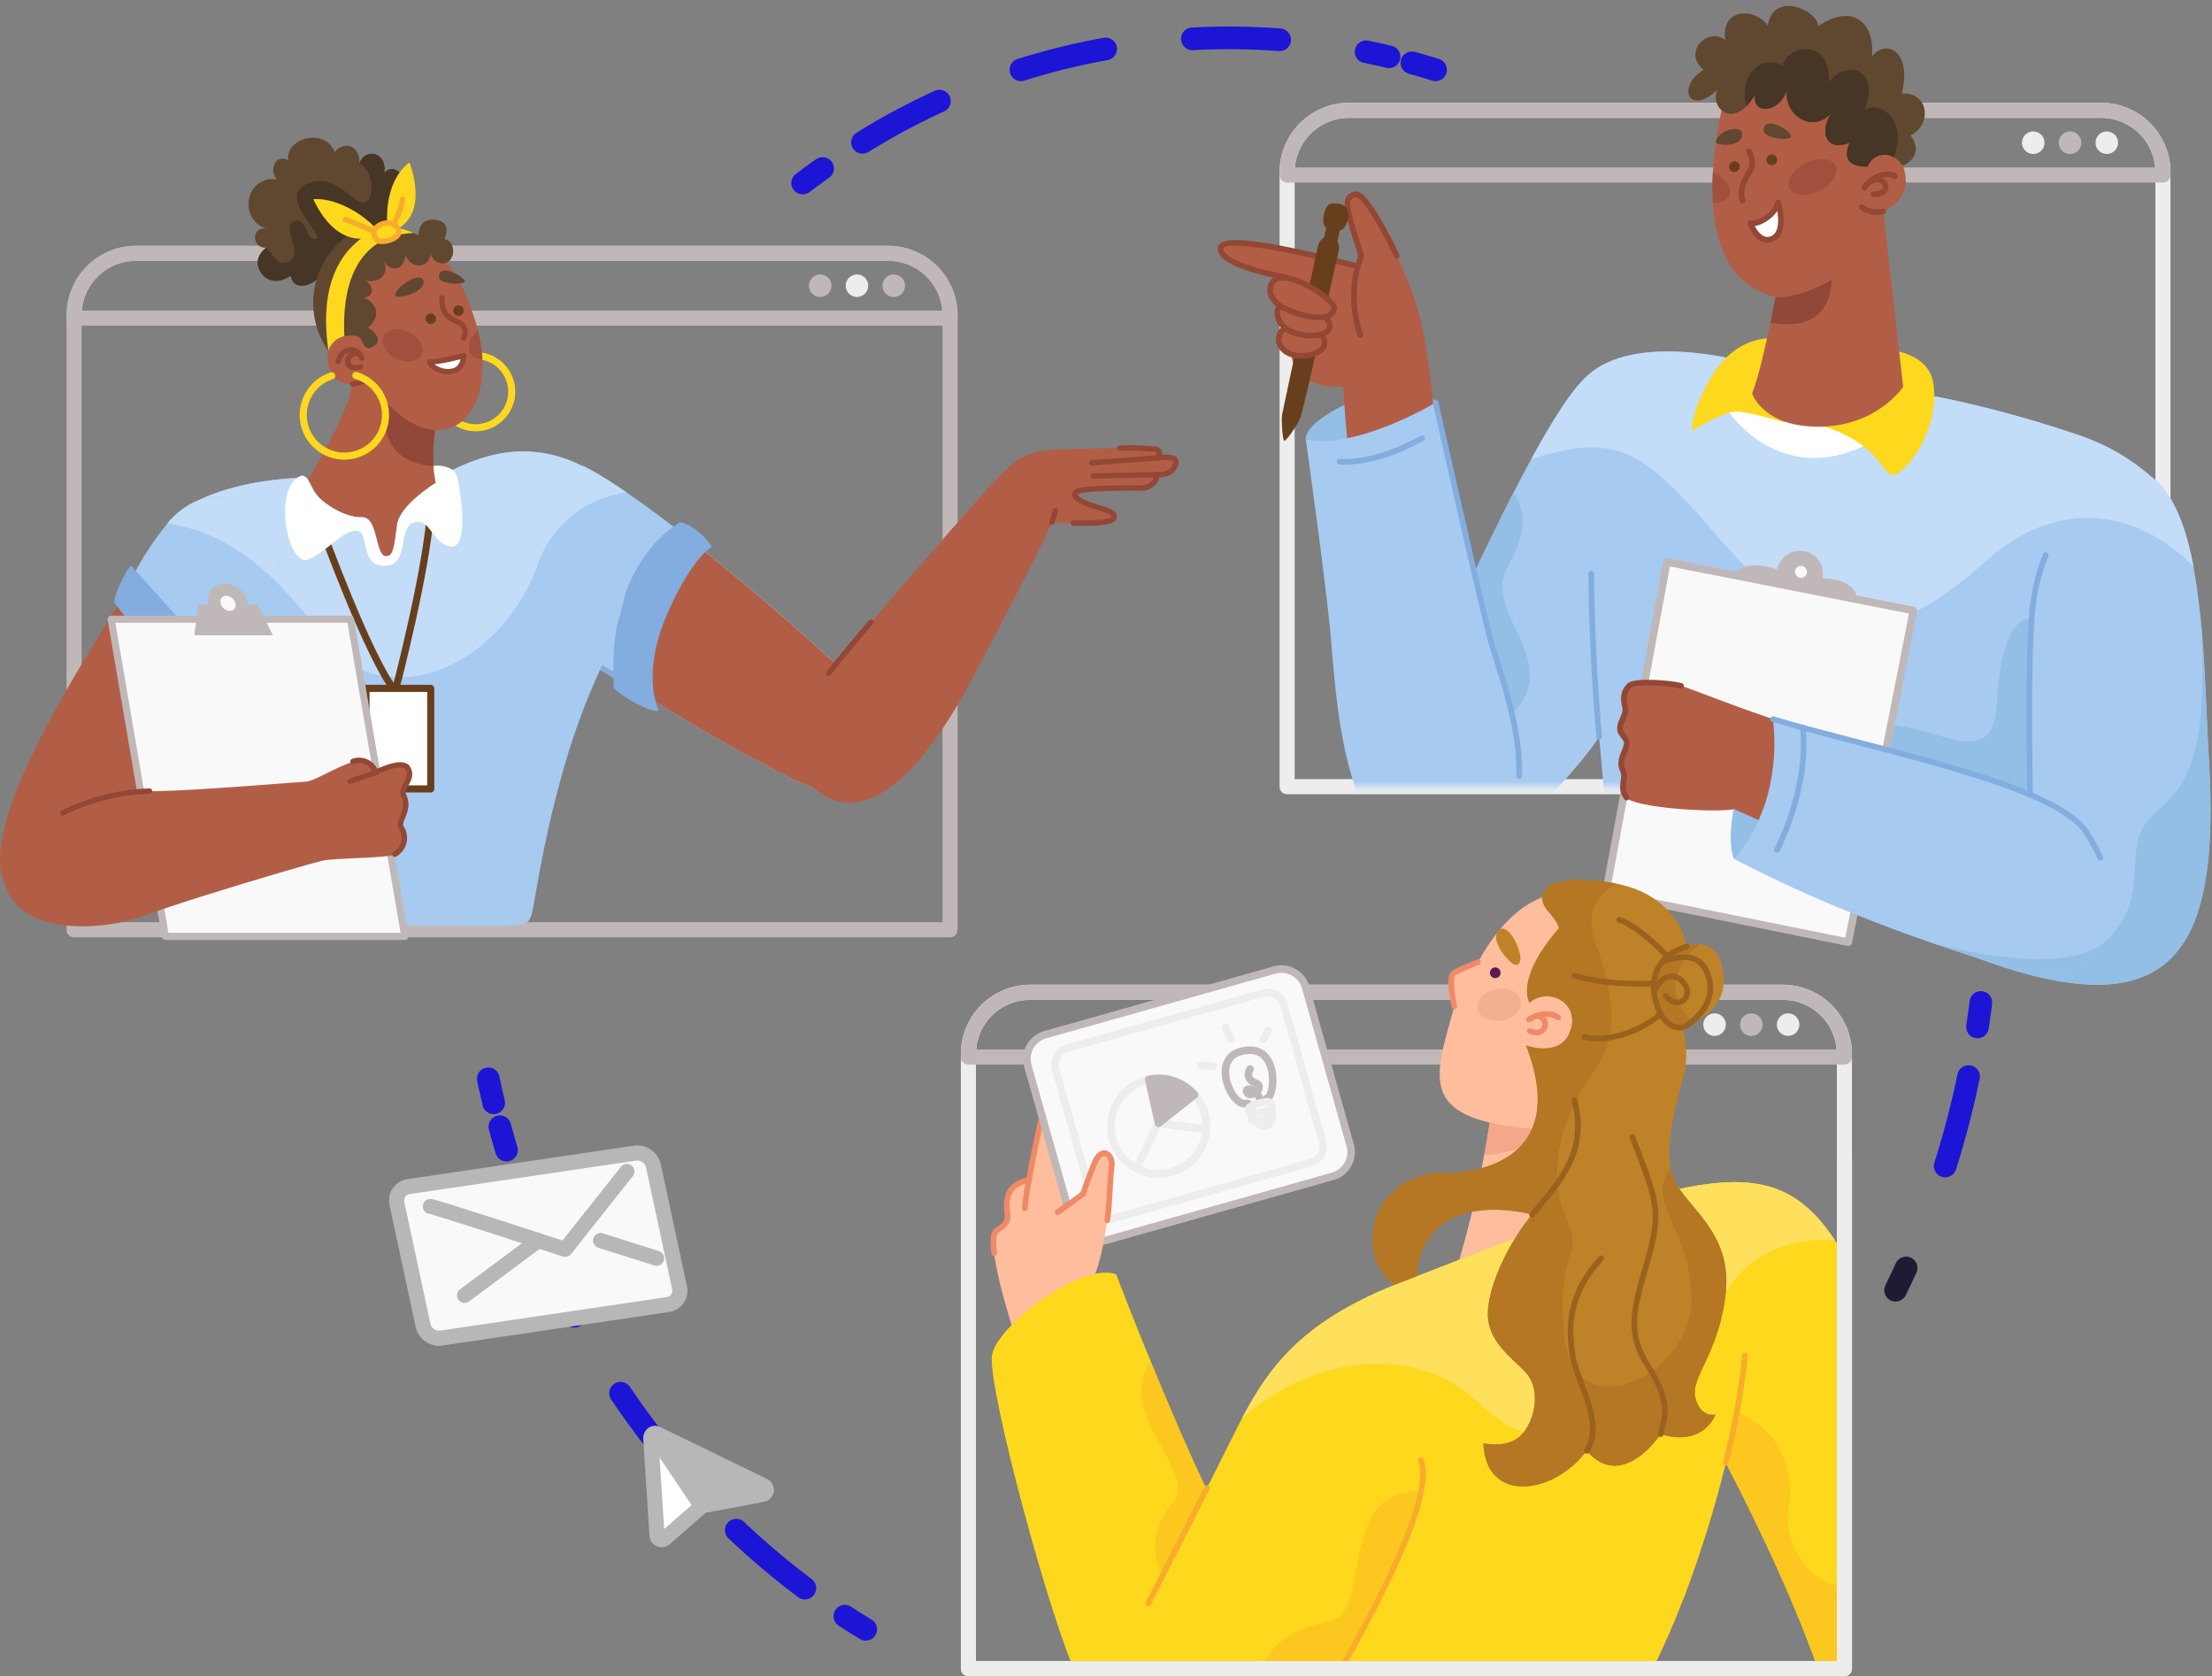 <svg width="293" height="222" viewBox="0 0 293 222" fill="none" xmlns="http://www.w3.org/2000/svg">
<rect x="0" y="0" width="293" height="222" fill="#808080" stroke="none"/>
<path d="M106.314 24.241C107.186 23.587 108.064 22.944 108.958 22.317" stroke="#1C15D6" stroke-width="3" stroke-linecap="round" stroke-linejoin="round"/>
<path d="M114.245 18.85C128.8 9.828 145.581 5.038 162.705 5.015C169.875 5.012 177.02 5.855 183.992 7.528" stroke="#1C15D6" stroke-width="3" stroke-linecap="round" stroke-linejoin="round" stroke-dasharray="11.57 11.57"/>
<path d="M187.018 8.319C188.068 8.609 189.114 8.918 190.157 9.245" stroke="#1C15D6" stroke-width="3" stroke-linecap="round" stroke-linejoin="round"/>
<path d="M114.676 215.794C113.744 215.249 112.817 214.649 111.907 214.055" stroke="#1C15D6" stroke-width="3" stroke-linecap="round" stroke-linejoin="round"/>
<path d="M106.613 210.338C87.442 195.974 72.947 174.458 66.21 149.219" stroke="#1C15D6" stroke-width="3" stroke-linecap="round" stroke-linejoin="round" stroke-dasharray="11.9 11.9"/>
<path d="M65.392 146.069C65.141 145.011 64.903 143.948 64.678 142.88" stroke="#1C15D6" stroke-width="3" stroke-linecap="round" stroke-linejoin="round"/>
<path d="M262.385 132.773C262.251 133.864 262.102 134.943 261.938 136.011" stroke="#1C15D6" stroke-width="3" stroke-linecap="round" stroke-linejoin="round"/>
<path d="M260.755 142.586C259.173 150.216 256.851 157.674 253.821 164.854" stroke="#1C15D6" stroke-width="3" stroke-linecap="round" stroke-linejoin="round" stroke-dasharray="12.25 12.25"/>
<path d="M252.48 167.933C252.026 168.925 251.561 169.908 251.085 170.882" stroke="#1D1C34" stroke-width="3" stroke-linecap="round" stroke-linejoin="round"/>
<path d="M88.418 172.79L58.469 177.217C57.934 177.293 57.389 177.168 56.941 176.866C56.493 176.564 56.173 176.106 56.043 175.581L52.576 159.402C52.52 159.149 52.516 158.887 52.567 158.633C52.618 158.378 52.721 158.137 52.871 157.925C53.02 157.713 53.212 157.535 53.435 157.402C53.657 157.268 53.905 157.183 54.163 157.151L84.111 152.73C84.646 152.654 85.191 152.779 85.639 153.081C86.087 153.383 86.407 153.841 86.537 154.366L90.004 170.506C90.066 170.762 90.073 171.027 90.025 171.286C89.976 171.544 89.874 171.789 89.724 172.005C89.574 172.221 89.38 172.402 89.155 172.538C88.93 172.673 88.678 172.759 88.418 172.79Z" fill="#F9F9F9" stroke="#B7B7B7" stroke-width="2" stroke-linecap="round" stroke-linejoin="round"/>
<path d="M57.008 159.789C57.329 159.729 74.86 165.464 74.86 165.464L83.037 155.15" stroke="#B7B7B7" stroke-width="2" stroke-linecap="round" stroke-linejoin="round"/>
<path d="M61.532 171.564L71.29 164.303" stroke="#B7B7B7" stroke-width="2" stroke-linecap="round" stroke-linejoin="round"/>
<path d="M79.548 164.303L86.973 166.652" stroke="#B7B7B7" stroke-width="2" stroke-linecap="round" stroke-linejoin="round"/>
<path d="M101.004 197.909L93.209 199.376C93.104 199.395 93.006 199.442 92.926 199.512L88.02 203.796C87.936 203.868 87.833 203.915 87.724 203.932C87.615 203.95 87.503 203.936 87.401 203.894C87.299 203.852 87.211 203.782 87.146 203.693C87.081 203.603 87.042 203.498 87.033 203.388L86.199 190.474C86.191 190.365 86.213 190.256 86.265 190.16C86.316 190.063 86.393 189.983 86.488 189.929C86.571 189.881 86.665 189.856 86.76 189.856C86.856 189.856 86.95 189.881 87.033 189.929L101.162 196.797C101.275 196.851 101.368 196.94 101.427 197.05C101.487 197.161 101.509 197.287 101.491 197.411C101.474 197.535 101.417 197.65 101.329 197.74C101.242 197.83 101.128 197.889 101.004 197.909Z" fill="white" stroke="#B7B7B7" stroke-width="2" stroke-linecap="round" stroke-linejoin="round"/>
<path d="M101.004 197.909L93.209 199.376C93.104 199.395 93.006 199.442 92.926 199.512L86.488 189.929C86.571 189.881 86.665 189.856 86.76 189.856C86.856 189.856 86.95 189.881 87.033 189.929L101.162 196.797C101.275 196.851 101.368 196.94 101.427 197.05C101.486 197.161 101.509 197.287 101.491 197.411C101.474 197.535 101.417 197.65 101.329 197.74C101.242 197.83 101.128 197.889 101.004 197.909Z" fill="#B7B7B7" stroke="#B7B7B7" stroke-width="2" stroke-linecap="round" stroke-linejoin="round"/>
<path d="M125.845 41.761V123.136H9.812V41.761C9.812 40.683 10.023 39.616 10.435 38.62C10.847 37.624 11.451 36.719 12.213 35.957C12.975 35.194 13.88 34.589 14.875 34.177C15.871 33.764 16.938 33.552 18.016 33.552H117.641C118.719 33.552 119.786 33.764 120.782 34.177C121.778 34.589 122.682 35.194 123.444 35.957C124.206 36.719 124.81 37.624 125.222 38.62C125.634 39.616 125.846 40.683 125.845 41.761Z" stroke="#C0B8B8" stroke-width="2" stroke-linecap="round" stroke-linejoin="round"/>
<path d="M125.845 41.761V42.126H9.812V41.761C9.812 40.683 10.023 39.616 10.435 38.62C10.847 37.624 11.451 36.719 12.213 35.957C12.975 35.194 13.88 34.589 14.875 34.177C15.871 33.764 16.938 33.552 18.016 33.552H117.641C118.719 33.552 119.786 33.764 120.782 34.177C121.778 34.589 122.682 35.194 123.444 35.957C124.206 36.719 124.81 37.624 125.222 38.62C125.634 39.616 125.846 40.683 125.845 41.761Z" stroke="#C0B8B8" stroke-width="2" stroke-linecap="round" stroke-linejoin="round"/>
<path d="M110.141 37.842C110.141 38.137 110.053 38.426 109.889 38.672C109.725 38.917 109.491 39.109 109.219 39.222C108.946 39.335 108.645 39.364 108.356 39.307C108.066 39.249 107.8 39.107 107.591 38.898C107.382 38.689 107.24 38.423 107.182 38.133C107.124 37.843 107.154 37.543 107.267 37.27C107.38 36.997 107.571 36.764 107.817 36.6C108.063 36.436 108.352 36.348 108.647 36.348C108.843 36.348 109.037 36.387 109.219 36.462C109.4 36.537 109.564 36.647 109.703 36.786C109.842 36.924 109.952 37.089 110.027 37.27C110.102 37.451 110.141 37.646 110.141 37.842Z" fill="#C0B8B8"/>
<path d="M113.515 39.335C114.34 39.335 115.008 38.667 115.008 37.842C115.008 37.017 114.34 36.348 113.515 36.348C112.69 36.348 112.021 37.017 112.021 37.842C112.021 38.667 112.69 39.335 113.515 39.335Z" fill="#EDEDED"/>
<path d="M119.876 37.842C119.876 38.137 119.788 38.426 119.624 38.672C119.46 38.918 119.226 39.109 118.953 39.222C118.68 39.335 118.379 39.364 118.089 39.306C117.799 39.248 117.533 39.105 117.324 38.896C117.116 38.687 116.974 38.42 116.917 38.13C116.86 37.84 116.89 37.539 117.004 37.266C117.118 36.994 117.31 36.761 117.557 36.597C117.803 36.434 118.092 36.347 118.388 36.348C118.584 36.348 118.778 36.387 118.959 36.462C119.14 36.537 119.304 36.647 119.442 36.786C119.58 36.925 119.69 37.089 119.764 37.271C119.839 37.452 119.877 37.646 119.876 37.842Z" fill="#C0B8B8"/>
<path d="M286.501 22.819V104.193H170.49V22.819C170.49 20.641 171.355 18.553 172.894 17.014C174.434 15.474 176.522 14.609 178.699 14.609H278.324C280.496 14.616 282.577 15.485 284.11 17.024C285.642 18.562 286.502 20.646 286.501 22.819Z" stroke="#EDEDED" stroke-width="2" stroke-linecap="round" stroke-linejoin="round"/>
<path d="M286.501 22.819V23.184H170.49V22.819C170.49 20.641 171.355 18.553 172.894 17.014C174.434 15.474 176.522 14.609 178.699 14.609H278.324C280.496 14.616 282.577 15.485 284.11 17.024C285.642 18.562 286.502 20.646 286.501 22.819Z" stroke="#C0B8B8" stroke-width="2" stroke-linecap="round" stroke-linejoin="round"/>
<path d="M270.818 18.899C270.818 19.195 270.73 19.484 270.566 19.73C270.401 19.975 270.168 20.167 269.895 20.28C269.621 20.392 269.321 20.422 269.031 20.364C268.741 20.306 268.475 20.163 268.266 19.953C268.058 19.744 267.916 19.477 267.859 19.187C267.802 18.897 267.832 18.597 267.946 18.324C268.06 18.051 268.252 17.818 268.498 17.655C268.745 17.491 269.034 17.404 269.33 17.405C269.526 17.405 269.72 17.444 269.901 17.519C270.081 17.595 270.246 17.705 270.384 17.843C270.522 17.982 270.632 18.147 270.706 18.328C270.781 18.509 270.819 18.703 270.818 18.899Z" fill="#EDEDED"/>
<path d="M275.691 18.899C275.691 19.195 275.604 19.483 275.44 19.729C275.276 19.975 275.042 20.166 274.769 20.279C274.496 20.392 274.196 20.422 273.906 20.364C273.617 20.306 273.351 20.164 273.142 19.955C272.933 19.746 272.791 19.48 272.733 19.191C272.675 18.901 272.705 18.601 272.818 18.328C272.931 18.055 273.122 17.821 273.368 17.657C273.614 17.493 273.902 17.405 274.198 17.405C274.594 17.405 274.974 17.563 275.254 17.843C275.534 18.123 275.691 18.503 275.691 18.899Z" fill="#C0B8B8"/>
<path d="M280.559 18.899C280.559 19.195 280.472 19.483 280.308 19.729C280.143 19.975 279.91 20.166 279.637 20.279C279.364 20.392 279.064 20.422 278.774 20.364C278.484 20.306 278.218 20.164 278.009 19.955C277.801 19.746 277.658 19.48 277.601 19.191C277.543 18.901 277.573 18.601 277.686 18.328C277.799 18.055 277.99 17.821 278.236 17.657C278.481 17.493 278.77 17.405 279.066 17.405C279.462 17.405 279.842 17.563 280.122 17.843C280.402 18.123 280.559 18.503 280.559 18.899Z" fill="#EDEDED"/>
<path d="M172.965 58.196C172.665 54.795 187.683 48.346 190.163 53.323L185.257 58.196C185.257 58.196 175.123 62.214 172.965 58.196Z" fill="#93BEE5"/>
<path d="M180.313 33.868C178.132 27.087 177.969 26.236 179.43 25.73C180.891 25.223 184.592 32.925 185.012 33.868C186.478 36.836 187.608 39.959 188.38 43.179C189.029 46.188 189.879 53.116 190.016 54.784C190.594 61.827 178.983 63.969 178.476 58.491C177.969 53.012 177.931 51.241 177.931 51.241C177.931 51.241 171.934 51.786 171.095 47.327C170.255 42.868 170.49 36.752 170.49 36.752C170.49 36.752 161.375 35.242 161.692 32.838C162.008 30.434 179.844 35.291 179.844 35.291L180.313 33.868Z" fill="#B25E47"/>
<path d="M170.49 36.752C170.49 36.752 161.375 35.242 161.692 32.838C162.008 30.434 179.844 35.291 179.844 35.291L180.313 33.884C178.132 27.103 177.969 26.253 179.43 25.746C180.891 25.239 184.592 32.941 185.012 33.884" stroke="#934735" stroke-width="0.75" stroke-linecap="round" stroke-linejoin="round"/>
<path d="M179.844 35.275C179.061 38.28 179.186 41.45 180.204 44.383" stroke="#934735" stroke-width="0.75" stroke-linecap="round" stroke-linejoin="round"/>
<path d="M175.576 30.074C177.004 30.816 178.133 30.974 178.558 28.935C178.983 26.896 176.971 26.847 176.323 26.956C175.325 27.12 174.96 29.753 175.576 30.074Z" fill="#683F1D"/>
<path d="M175.843 29.551C175.619 30.346 175.437 31.152 175.298 31.966C175.532 32.086 176.933 32.56 177.118 32.086C177.332 31.253 177.483 30.406 177.571 29.551H175.843Z" fill="#683F1D"/>
<path d="M174.567 32.641C173.82 35.983 169.961 54.299 169.83 54.898C169.699 55.498 169.874 58.267 170.108 58.371C170.343 58.474 171.689 56.496 172.18 55.493C172.67 54.49 177.009 34.391 177.276 33.454C177.942 31.17 175.058 30.456 174.567 32.641Z" fill="#683F1D"/>
<path d="M171.171 43.037C169.301 43.468 168.772 45.25 170.152 46.433C171.634 47.709 175.287 47.142 175.456 45.512C175.625 43.882 172.73 42.683 171.171 43.037Z" fill="#B25E47" stroke="#934735" stroke-width="0.75" stroke-linecap="round" stroke-linejoin="round"/>
<path d="M171.002 40.115C169.084 39.831 168.615 41.75 169.983 43.222C171.351 44.694 175.87 45.026 176.127 43.276C176.383 41.527 172.18 40.289 171.002 40.115Z" fill="#B25E47" stroke="#934735" stroke-width="0.75" stroke-linecap="round" stroke-linejoin="round"/>
<path d="M169.301 36.839C171.711 36.294 176.933 39.81 176.72 40.906C176.464 42.285 173.995 42.492 170.517 41.015C167.252 39.63 168.124 37.117 169.301 36.839Z" fill="#B25E47" stroke="#934735" stroke-width="0.75" stroke-linecap="round" stroke-linejoin="round"/>
<mask id="mask0_269_280" style="mask-type:luminance" maskUnits="userSpaceOnUse" x="170" y="14" width="117" height="91">
<path d="M286.501 22.819V104.193H170.49V22.819C170.49 20.641 171.355 18.553 172.894 17.014C174.434 15.474 176.522 14.609 178.699 14.609H278.324C280.496 14.616 282.577 15.485 284.11 17.024C285.642 18.562 286.502 20.646 286.501 22.819Z" fill="white"/>
</mask>
<g mask="url(#mask0_269_280)">
<path d="M285.285 63.402C277.806 63.037 271.614 69.78 269.695 77.531C269.64 77.749 269.591 77.984 269.548 78.24C269.344 79.433 269.2 80.636 269.117 81.843C268.321 92.075 269.073 112.424 269.15 112.915C269.177 113.084 263.857 112.915 256.476 112.566C253.75 112.441 250.763 112.304 247.645 112.146C231.793 111.367 212.965 110.315 212.965 110.315L211.82 97.581C211.82 97.581 209.449 101.593 201.338 109.426C193.226 117.259 180.258 112.893 181.654 103.043C182.526 96.856 186.178 92.331 190.604 84.754C191.973 82.41 193.417 79.777 194.867 76.708C196.808 72.631 198.683 68.739 200.493 65.223C201.283 63.675 202.063 62.197 202.82 60.813C205.666 55.563 208.217 51.59 210.272 49.731C216.448 44.138 229.684 47.359 233.21 48.493C238.465 50.203 243.917 51.231 249.433 51.551C257.255 52.096 269.133 55.471 275.424 57.662C279.052 58.88 282.392 60.83 285.236 63.391L285.285 63.402Z" fill="#A7CAF0"/>
<path d="M290.551 75.008C283.705 68.139 273.309 65.141 262.876 74.463C250.741 85.272 241.431 87.153 227.781 71.366C217.909 59.919 214.486 57.035 202.821 60.835C205.666 55.585 208.217 51.611 210.272 49.753C216.448 44.16 229.684 47.381 233.211 48.515C238.466 50.218 243.918 51.239 249.433 51.551C257.256 52.097 269.134 55.471 275.424 57.662C279.053 58.88 282.392 60.83 285.236 63.391C287.973 65.55 289.57 69.867 290.551 75.008Z" fill="#C3DCF8"/>
<path d="M200.297 94.653C195.936 99.385 192.016 89.126 190.604 84.754C191.973 82.41 193.417 79.777 194.867 76.708C196.808 72.631 198.683 68.739 200.493 65.223C203.709 70.129 199.364 74.642 199.059 76.866C198.263 82.814 206.549 87.861 200.297 94.653Z" fill="#93BEE5"/>
<path d="M172.965 58.196C179.702 59.619 190.163 53.323 190.163 53.323C190.163 53.323 195.925 79.058 197.429 84.765C198.934 90.472 208.561 112.828 189.798 113.743C177.756 114.332 176.949 91.443 176.235 83.909C175.521 76.376 172.965 58.196 172.965 58.196Z" fill="#A7CAF0"/>
<path d="M177.429 61.14C182.613 61.505 188.386 58.017 188.386 58.017" stroke="#83ADDF" stroke-width="0.75" stroke-linecap="round" stroke-linejoin="round"/>
<path d="M190.163 53.323C190.163 53.323 195.925 79.058 197.429 84.765C198.253 87.878 201.491 95.945 201.218 102.787" stroke="#83ADDF" stroke-width="0.75" stroke-linecap="round" stroke-linejoin="round"/>
<path d="M227.781 52.664C231.139 58.894 240.046 64.885 250.796 56.616C250.796 56.616 251.952 53.182 251.832 53.182C251.712 53.182 229.302 50.456 229.302 50.456L227.781 52.664Z" fill="white"/>
<path d="M236.629 44.966C233.859 44.34 229.847 45.043 227.078 49.295C224.309 53.546 223.955 57.051 224.113 57.013C224.271 56.975 228.474 54.321 230.354 54.517C232.235 54.713 236.449 55.956 236.449 55.956L236.629 44.966Z" fill="#FED81D"/>
<path d="M249.106 46.215C249.106 46.215 255.228 46.253 256.045 50.543C256.863 54.833 254.606 59.979 251.837 62.356C249.068 64.732 250.589 58.921 240.646 56.196L249.106 46.215Z" fill="#FED81D"/>
<path d="M252.093 51.23C252.093 51.23 248.692 56.398 241.115 56.512C233.538 56.627 232.082 52.113 232.082 52.113C232.905 50.063 233.892 45.692 234.524 42.628C234.928 40.693 235.189 39.276 235.189 39.276C235.189 39.276 236.443 27.141 249.45 27.872L249.673 29.861L252.093 51.23Z" fill="#B25E47"/>
<path d="M234.524 42.748C234.928 40.818 235.189 39.395 235.189 39.395L242.592 35.923C242.592 35.923 243.764 44.383 234.524 42.748Z" fill="#914839"/>
<path d="M211.82 97.581C210.774 85.632 210.774 75.956 210.774 75.956" stroke="#83ADDF" stroke-width="0.75" stroke-linecap="round" stroke-linejoin="round"/>
</g>
<path d="M261.246 126.641C260.611 126.41 260.005 126.104 259.441 125.731C255.626 123.229 255.326 118.355 256.476 112.544C257.37 108.096 259.125 103.103 260.837 98.208C262.794 92.626 264.707 87.18 265.247 82.819C265.323 82.209 265.367 81.626 265.389 81.07C265.493 77.726 266.105 74.417 267.204 71.257C270.333 62.459 277.152 56.921 285.263 63.402C287.951 65.55 289.548 69.867 290.529 75.008C290.878 76.845 291.151 78.791 291.374 80.775C292.116 87.513 292.225 94.757 292.557 100.154C294.198 126.281 287.934 136.715 261.246 126.641Z" fill="#A7CAF0"/>
<path d="M290.551 75.008C284.658 69.099 276.127 66.052 267.215 71.246C270.344 62.448 277.163 56.91 285.274 63.391C287.973 65.55 289.57 69.867 290.551 75.008Z" fill="#C3DCF8"/>
<path d="M269.15 112.893C269.177 113.062 263.857 112.893 256.476 112.544C253.75 112.419 250.763 112.282 247.645 112.124C242.314 109.726 239 106.253 241.84 101.276C249.569 87.752 263.77 106.488 264.511 93.1C265.012 83.92 267.236 81.925 269.117 81.865C268.321 92.075 269.057 112.424 269.15 112.893Z" fill="#93BEE5"/>
<path d="M270.965 73.541C269.906 76.191 269.282 78.995 269.117 81.844C268.408 92.081 269.074 112.424 269.15 112.915" stroke="#83ADDF" stroke-width="0.75" stroke-linecap="round" stroke-linejoin="round"/>
<path d="M261.246 126.641C260.61 126.409 260.005 126.104 259.441 125.73C265.557 127.044 274.704 128.227 278.733 124.787C285.083 119.38 281.05 112.446 284.56 108.63C288.071 104.814 293.135 103.582 291.396 80.791C292.137 87.529 292.246 94.773 292.579 100.17C294.198 126.281 287.934 136.714 261.246 126.641Z" fill="#93BEE5"/>
<path d="M245.95 80.775C246.92 76.414 241.436 76.605 241.436 76.605C241.922 72.582 236.59 71.465 235.358 75.395C231.025 74.087 229.657 75.395 229.024 77.673L245.95 80.775Z" fill="#C0B8B8"/>
<path d="M238.558 77.025C239.272 77.025 239.85 76.446 239.85 75.733C239.85 75.019 239.272 74.441 238.558 74.441C237.845 74.441 237.266 75.019 237.266 75.733C237.266 76.446 237.845 77.025 238.558 77.025Z" fill="#F9F9F9" stroke="#C0B8B8" stroke-linecap="round" stroke-linejoin="round"/>
<path d="M220.793 74.436L212.703 118.301L244.821 124.788L253.451 80.862L220.793 74.436Z" fill="#F9F9F9" stroke="#C0B8B8" stroke-linecap="round" stroke-linejoin="round"/>
<path d="M230.687 103.501C229.051 107.769 228.953 112.255 229.705 113.755C229.705 113.755 232.769 114.327 235.833 106.014L230.687 103.501Z" fill="#93BEE5"/>
<path d="M234.846 95.248C227.498 92.724 223.987 91.198 222.663 90.838C221.338 90.478 216.552 90.075 215.789 90.838C215.026 91.601 214.971 92.571 215.244 93.564C215.516 94.556 214.698 95.324 214.584 96.349C214.469 97.374 215.701 97.685 215.451 98.704C215.2 99.723 214.36 100.841 214.938 101.975C215.516 103.108 214.393 104.264 215.451 105.638C216.508 107.011 227.345 107.677 229.722 107.17L234.388 109.257C234.388 109.257 242.597 100.824 234.846 95.248Z" fill="#B25E47"/>
<path d="M222.663 90.838C221.338 90.484 216.552 90.075 215.789 90.838C215.026 91.601 214.971 92.572 215.244 93.564C215.516 94.556 214.698 95.324 214.584 96.349C214.469 97.374 215.701 97.685 215.451 98.704C215.2 99.723 214.36 100.841 214.938 101.975C215.516 103.109 214.393 104.264 215.451 105.638" stroke="#934735" stroke-width="0.75" stroke-linecap="round" stroke-linejoin="round"/>
<path d="M278.739 124.782C276.825 128.238 272.039 129.901 262.93 127.159C260.477 126.417 258.111 125.649 255.844 124.869C252.093 123.583 248.632 122.269 245.53 121.01C240.126 118.862 234.835 116.438 229.678 113.749C231.048 112.239 232.154 110.508 232.949 108.63C233.445 107.519 233.853 106.371 234.17 105.196C235.017 101.95 235.244 98.573 234.841 95.242C236.078 95.613 237.408 95.995 238.809 96.376C242.194 97.303 245.988 98.262 249.831 99.271C261.349 102.307 273.331 105.785 276.247 110.108C276.515 110.506 276.793 110.904 277.011 111.318C277.103 111.481 277.201 111.645 277.289 111.814C277.315 111.856 277.339 111.899 277.359 111.945C277.468 112.141 277.572 112.343 277.67 112.539C277.855 112.893 278.019 113.248 278.177 113.602C279.894 117.538 280.379 121.822 278.739 124.782Z" fill="#A7CAF0"/>
<path d="M234.846 95.248C248.038 99.222 271.957 103.752 276.274 110.113C277.023 111.216 277.669 112.386 278.204 113.607" stroke="#83ADDF" stroke-width="0.75" stroke-linecap="round" stroke-linejoin="round"/>
<path d="M238.809 96.376C239.627 104.646 235.358 112.583 235.358 112.583" stroke="#83ADDF" stroke-width="0.75" stroke-linecap="round" stroke-linejoin="round"/>
<path d="M278.733 124.788C276.82 128.244 272.034 129.906 262.925 127.164C260.472 126.423 258.106 125.654 255.838 124.875C261.186 126.281 273.783 129.001 278.733 124.788Z" fill="#93BEE5"/>
<path d="M249.433 27.975L249.657 29.959C245.05 37.144 238.754 39.406 235.173 39.374C229.253 37.896 227.231 32.565 226.887 26.836C226.803 25.478 226.803 24.116 226.887 22.759C227.152 18.878 227.805 15.034 228.839 11.284C228.839 11.284 246.62 3.009 247.852 19.619C247.852 19.619 251.668 18.921 252.371 23.162C252.971 26.683 249.433 27.975 249.433 27.975Z" fill="#B25E47"/>
<path d="M229.744 22.781C230.135 22.781 230.452 22.463 230.452 22.072C230.452 21.681 230.135 21.363 229.744 21.363C229.352 21.363 229.035 21.681 229.035 22.072C229.035 22.463 229.352 22.781 229.744 22.781Z" fill="#683F1D"/>
<path d="M234.693 21.875C235.085 21.875 235.402 21.558 235.402 21.167C235.402 20.775 235.085 20.458 234.693 20.458C234.302 20.458 233.984 20.775 233.984 21.167C233.984 21.558 234.302 21.875 234.693 21.875Z" fill="#683F1D"/>
<path d="M233.625 17.346C233.701 18.316 237.015 18.692 237.206 18.141C237.473 17.313 233.434 15.072 233.625 17.346Z" fill="#604730"/>
<path d="M227.296 18.796C227.296 19.341 230.899 19.564 230.768 17.705C230.681 16.359 227.372 17.335 227.296 18.796Z" fill="#604730"/>
<path d="M246.931 24.884C248.414 22.704 250.747 22.933 251.003 23.347" stroke="#934735" stroke-width="0.75" stroke-linecap="round" stroke-linejoin="round"/>
<path d="M247.563 24.138C249.744 22.851 250.943 25.735 248.174 25.735" stroke="#934735" stroke-width="0.75" stroke-linecap="round" stroke-linejoin="round"/>
<path d="M231.657 20.011C232.257 21.172 232.202 21.875 231.81 22.622C231.417 23.369 230.212 25.07 230.839 26.58" stroke="#934735" stroke-width="0.75" stroke-linecap="round" stroke-linejoin="round"/>
<path d="M235.538 26.836C234.993 28.64 232.845 29.769 231.848 29.561C231.848 29.561 232.878 32.358 234.693 31.644C236.781 30.799 235.538 26.836 235.538 26.836Z" fill="white" stroke="#934735" stroke-width="0.75" stroke-linecap="round" stroke-linejoin="round"/>
<path d="M246.604 27.452C247.012 27.74 247.477 27.937 247.968 28.031C248.458 28.125 248.963 28.114 249.449 27.997" stroke="#934735" stroke-width="0.75" stroke-linecap="round" stroke-linejoin="round"/>
<path d="M253.069 17.923C255.108 20.725 252.039 21.941 252.039 21.941C251.729 21.482 251.319 21.1 250.839 20.823C250.538 20.646 250.202 20.537 249.853 20.504C249.505 20.472 249.154 20.517 248.825 20.637C248.497 20.756 248.198 20.946 247.952 21.194C247.705 21.443 247.517 21.742 247.4 22.072C243.219 22.159 245.023 18.894 245.023 18.894C241.273 20.393 241.153 16.55 242.766 14.816C239.839 18.087 236.121 14.816 236.726 11.856C235.691 15.089 232 15.214 232.491 12.532C232.174 13.083 231.79 13.592 231.346 14.048C228.811 16.599 226.533 13.873 227.492 11.867C223.676 15.498 222.041 11.437 225.666 9.256C222.793 6.901 226.211 3.543 228.506 5.288C227.961 1.107 232.278 0.927 234.17 3.363C234.911 -1.226 240.646 1.281 240.875 3.456C245.099 0.502 248.37 2.677 247.961 7.479C249.667 5.195 253.325 6.536 251.919 12.385C255.429 12.134 256.023 16.49 253.069 17.923Z" fill="#604730"/>
<path d="M250.839 20.823C250.538 20.646 250.201 20.537 249.853 20.504C249.505 20.472 249.154 20.517 248.825 20.637C248.496 20.756 248.198 20.946 247.952 21.195C247.705 21.443 247.517 21.742 247.4 22.072C243.219 22.159 245.023 18.894 245.023 18.894C241.273 20.393 241.153 16.55 242.766 14.816C239.839 18.087 236.121 14.816 236.726 11.856C235.691 15.089 232 15.214 232.491 12.532C232.174 13.083 231.79 13.592 231.346 14.048C230.321 10.946 232.616 6.852 236.121 8.706C236.585 6.209 242.314 4.59 242.281 10.886C244.402 7.926 249.204 8.94 246.931 14.587C248.719 13.252 252.829 15.563 250.839 20.823Z" fill="#473526"/>
<path d="M243.137 21.919C243.644 22.933 242.69 24.432 241.011 25.277C239.332 26.122 237.555 25.98 237.048 24.966C236.541 23.952 237.49 22.453 239.174 21.608C240.858 20.764 242.63 20.905 243.137 21.919Z" fill="#A0503D"/>
<path d="M229.111 25.773C228.85 26.487 227.972 26.863 226.893 26.863C226.808 25.506 226.808 24.144 226.893 22.786C228.495 23.467 229.482 24.759 229.111 25.773Z" fill="#A0503D"/>
<path d="M244.309 139.625V221H128.276V139.625C128.272 138.547 128.482 137.478 128.893 136.481C129.304 135.484 129.908 134.579 130.671 133.816C131.433 133.054 132.339 132.449 133.336 132.038C134.333 131.627 135.402 131.418 136.48 131.421H236.105C237.183 131.418 238.252 131.627 239.249 132.038C240.246 132.449 241.151 133.054 241.914 133.816C242.676 134.579 243.281 135.484 243.692 136.481C244.103 137.478 244.312 138.547 244.309 139.625Z" stroke="#EDEDED" stroke-width="2" stroke-linecap="round" stroke-linejoin="round"/>
<path d="M244.309 139.625V139.996H128.276V139.625C128.272 138.547 128.482 137.478 128.893 136.481C129.304 135.484 129.908 134.579 130.671 133.816C131.433 133.054 132.339 132.449 133.336 132.038C134.333 131.627 135.402 131.418 136.48 131.421H236.105C237.183 131.418 238.252 131.627 239.249 132.038C240.246 132.449 241.151 133.054 241.914 133.816C242.676 134.579 243.281 135.484 243.692 136.481C244.103 137.478 244.312 138.547 244.309 139.625Z" stroke="#C0B8B8" stroke-width="2" stroke-linecap="round" stroke-linejoin="round"/>
<path d="M228.604 135.706C228.604 136.001 228.517 136.29 228.352 136.536C228.188 136.781 227.955 136.973 227.682 137.086C227.409 137.199 227.109 137.229 226.819 137.171C226.529 137.113 226.263 136.971 226.054 136.762C225.846 136.553 225.703 136.287 225.646 135.997C225.588 135.708 225.618 135.407 225.731 135.134C225.844 134.862 226.035 134.628 226.281 134.464C226.526 134.3 226.815 134.212 227.111 134.212C227.507 134.212 227.887 134.37 228.167 134.65C228.447 134.93 228.604 135.31 228.604 135.706Z" fill="#EDEDED"/>
<path d="M231.978 137.2C232.803 137.2 233.472 136.531 233.472 135.706C233.472 134.881 232.803 134.212 231.978 134.212C231.153 134.212 230.485 134.881 230.485 135.706C230.485 136.531 231.153 137.2 231.978 137.2Z" fill="#C0B8B8"/>
<path d="M236.852 137.2C237.677 137.2 238.345 136.531 238.345 135.706C238.345 134.881 237.677 134.212 236.852 134.212C236.027 134.212 235.358 134.881 235.358 135.706C235.358 136.531 236.027 137.2 236.852 137.2Z" fill="#EDEDED"/>
<path d="M135.117 178.939C131.803 169.127 131.023 163.828 131.928 163.071C132.473 162.591 133.384 162.237 133.455 161.266C133.525 160.296 132.413 157.036 136.295 156.273C136.295 156.273 137.608 148.581 138.857 144.978C138.857 144.978 145.79 172.577 146.276 174.649C146.761 176.72 137.368 185.633 135.117 178.939Z" fill="#FEBD9D"/>
<path d="M136.295 156.273C136.041 157.508 135.859 158.756 135.75 160.012" stroke="#EF8A66" stroke-width="0.75" stroke-linecap="round" stroke-linejoin="round"/>
<path d="M131.688 165.971C131.487 164.335 131.585 163.365 131.934 163.071C132.479 162.591 133.389 162.237 133.46 161.266C133.531 160.296 132.419 157.036 136.3 156.273C136.3 156.273 137.614 148.581 138.862 144.978" stroke="#EF8A66" stroke-width="0.75" stroke-linecap="round" stroke-linejoin="round"/>
<path d="M168.829 128.47L138.452 137.037C136.679 137.537 135.647 139.38 136.147 141.154L142.043 162.061C142.544 163.834 144.387 164.866 146.16 164.366L176.537 155.799C178.31 155.299 179.342 153.456 178.842 151.683L172.946 130.775C172.446 129.002 170.603 127.97 168.829 128.47Z" fill="#F9F9F9" stroke="#C0B8B8" stroke-linecap="round" stroke-linejoin="round"/>
<path d="M167.329 131.523L141.337 138.853C140.164 139.184 139.481 140.404 139.812 141.577L144.948 159.788C145.279 160.961 146.498 161.644 147.672 161.313L173.663 153.983C174.836 153.652 175.519 152.432 175.188 151.259L170.053 133.048C169.722 131.875 168.502 131.192 167.329 131.523Z" stroke="#EDEDED" stroke-linecap="round" stroke-linejoin="round"/>
<path d="M159.795 149.143C159.803 149.297 159.803 149.452 159.795 149.606C159.71 150.779 159.301 151.905 158.612 152.858C157.923 153.811 156.983 154.553 155.896 155.002C154.809 155.45 153.618 155.587 152.458 155.397C151.298 155.206 150.213 154.696 149.326 153.924C148.44 153.152 147.785 152.148 147.437 151.025C147.089 149.902 147.061 148.704 147.355 147.566C147.65 146.427 148.256 145.394 149.105 144.58C149.954 143.767 151.013 143.207 152.163 142.961C152.592 142.864 153.031 142.817 153.471 142.82C154.302 142.819 155.126 142.982 155.894 143.299C156.662 143.617 157.36 144.082 157.948 144.67C158.536 145.257 159.003 145.954 159.322 146.722C159.64 147.489 159.805 148.312 159.806 149.143H159.795Z" stroke="#EDEDED" stroke-linecap="round" stroke-linejoin="round"/>
<path d="M159.773 149.59C159.697 150.639 159.361 151.653 158.795 152.54C158.229 153.426 157.451 154.158 156.531 154.668C155.611 155.178 154.578 155.451 153.526 155.462C152.474 155.473 151.436 155.221 150.506 154.73C151.733 152.25 153.444 148.734 153.444 148.734L159.773 149.59Z" stroke="#EDEDED" stroke-linecap="round" stroke-linejoin="round"/>
<path d="M159.795 149.143C159.803 149.297 159.803 149.452 159.795 149.606L153.482 148.767L158.258 144.989C159.257 146.141 159.803 147.618 159.795 149.143Z" stroke="#EDEDED" stroke-linecap="round" stroke-linejoin="round"/>
<path d="M158.236 144.989L153.46 148.767C153.46 148.767 152.643 145.262 152.152 142.961C152.581 142.864 153.02 142.817 153.46 142.82C154.365 142.819 155.26 143.012 156.084 143.386C156.907 143.76 157.641 144.307 158.236 144.989Z" fill="#C0B8B8" stroke="#C0B8B8" stroke-linecap="round" stroke-linejoin="round"/>
<path d="M166.984 146.821C168.178 146.401 167.077 145.79 167.868 145.452C169.023 144.962 169.399 137.821 164.264 139.287C160.372 140.377 163.207 146.728 165.115 146.145C165.633 145.987 165.616 147.306 166.984 146.821Z" fill="#F9F9F9" stroke="#C0B8B8" stroke-linecap="round" stroke-linejoin="round"/>
<path d="M165.583 141.588C165.076 142.498 165.48 143.136 166.308 143.441C167.698 143.959 165.632 145.589 165.18 144.695C164.684 143.714 167.399 144.368 166.815 146.57" stroke="#C0B8B8" stroke-linecap="round" stroke-linejoin="round"/>
<path d="M166.374 148.282C166.723 149.116 167.154 149.263 167.813 149.072C168.473 148.881 168.5 148.423 168.326 147.758L166.374 148.282Z" fill="#F9F9F9" stroke="#EDEDED" stroke-linecap="round" stroke-linejoin="round"/>
<path d="M165.813 147.753C166.129 147.207 167.993 146.875 168.255 146.935C168.516 146.995 168.751 147.753 168.407 147.949C167.687 148.27 166.919 148.471 166.134 148.543C166.056 148.52 165.983 148.479 165.922 148.424C165.861 148.369 165.814 148.301 165.783 148.225C165.752 148.149 165.739 148.067 165.744 147.986C165.749 147.904 165.773 147.824 165.813 147.753Z" fill="#F9F9F9" stroke="#EDEDED" stroke-linecap="round" stroke-linejoin="round"/>
<path d="M165.453 146.739C165.791 146.194 167.797 145.856 168.053 145.921C168.391 146.003 168.598 146.739 168.222 146.93C167.449 147.252 166.631 147.453 165.796 147.524C165.716 147.503 165.642 147.464 165.58 147.411C165.517 147.357 165.467 147.29 165.434 147.215C165.401 147.139 165.385 147.057 165.389 146.975C165.392 146.892 165.414 146.812 165.453 146.739Z" fill="#F9F9F9" stroke="#EDEDED" stroke-linecap="round" stroke-linejoin="round"/>
<path d="M159.059 141.108L160.716 141.217" stroke="#EDEDED" stroke-linecap="round" stroke-linejoin="round"/>
<path d="M162.319 136.06L163.044 137.657" stroke="#EDEDED" stroke-linecap="round" stroke-linejoin="round"/>
<path d="M167.982 136.48L167.399 137.657" stroke="#EDEDED" stroke-linecap="round" stroke-linejoin="round"/>
<path d="M140.094 160.552C137.788 164.679 139.614 169.623 142.4 170.969C145.186 172.316 146.336 163.768 146.668 161.61C147.001 159.451 147.006 156.186 147.246 154.551C147.486 152.915 145.949 151.623 144.94 154.12C143.932 156.617 143.452 158.143 143.452 158.143L140.094 160.552Z" fill="#FEBD9D"/>
<path d="M146.668 161.61C147.006 159.429 147.006 156.186 147.246 154.551C147.486 152.915 145.949 151.623 144.94 154.12C143.932 156.617 143.452 158.143 143.452 158.143L140.094 160.552" stroke="#EF8A66" stroke-width="0.75" stroke-linecap="round" stroke-linejoin="round"/>
<mask id="mask1_269_280" style="mask-type:luminance" maskUnits="userSpaceOnUse" x="128" y="131" width="117" height="90">
<path d="M244.309 139.625V221H128.276V139.625C128.272 138.547 128.482 137.478 128.893 136.481C129.304 135.484 129.908 134.579 130.671 133.816C131.433 133.054 132.339 132.449 133.336 132.038C134.333 131.627 135.402 131.418 136.48 131.421H236.105C237.183 131.418 238.252 131.627 239.249 132.038C240.246 132.449 241.151 133.054 241.914 133.816C242.676 134.579 243.281 135.484 243.692 136.481C244.103 137.478 244.312 138.547 244.309 139.625Z" fill="white"/>
</mask>
<g mask="url(#mask1_269_280)">
<path d="M214.546 144.498L212.692 167.938L192.392 169.852C194.131 164.329 195.531 158.706 196.584 153.013C197.042 150.555 197.456 147.943 197.772 145.278L205.251 144.934L214.546 144.498Z" fill="#FEBD9D"/>
<path d="M206.914 147.142C206.085 150.359 201.545 152.637 196.617 153.002C197.075 150.544 197.489 147.933 197.805 145.267L205.284 144.924C206.456 145.442 207.143 146.161 206.914 147.142Z" fill="#F4A789"/>
<path d="M246.075 169.841V224.38H241.845C241.845 224.38 239.348 214.486 228.599 193.75C228.599 193.75 228.391 194.671 227.972 196.268C227.394 198.481 226.407 201.981 225.006 206.14C222.644 213.293 219.603 220.204 215.925 226.778C208.169 230.1 199.988 232.328 191.618 233.396C191.389 233.396 191.155 233.456 190.92 233.477C182.58 234.508 172.899 234.513 163.076 231.984C156.976 230.439 151.155 227.95 145.823 224.608C146.117 224.129 159.38 198.165 163.512 189.814C163.834 189.165 164.155 188.533 164.482 187.906C168.363 180.487 173.019 174.72 185.589 169.841C188.505 168.718 191.067 167.72 193.313 166.848C201.594 163.637 205.72 162.051 208.249 161.299C210.037 160.768 211.736 160.272 213.346 159.811C228.838 155.363 236.524 154.322 243.039 164.259C244.183 166.045 245.197 167.91 246.075 169.841Z" fill="#FED81D"/>
<path d="M243.039 164.259C237.675 163.932 230.926 165.409 227.111 173.809C220.062 189.312 206.151 195.805 195.952 185.867C187.939 178.067 174.284 179.081 164.482 187.906C168.364 180.487 173.019 174.72 185.589 169.841C188.506 168.718 191.068 167.72 193.313 166.848C201.594 163.637 205.72 162.051 208.25 161.299C210.038 160.768 211.736 160.272 213.346 159.811C228.839 155.363 236.525 154.322 243.039 164.259Z" fill="#FFE05C"/>
<path d="M246.075 209.64V224.358H241.845C241.845 224.358 239.348 214.464 228.599 193.728C229.215 191.335 229.689 189.029 230.07 186.985C237.015 190.026 237.609 196.464 236.852 200.1C236.148 203.485 239.719 211.782 246.075 209.64Z" fill="#FCC71F"/>
<path d="M188.244 197.473C187.154 203.175 182.406 213.172 173.929 227.454C172.627 229.525 171.147 231.481 169.508 233.297C167.343 232.972 165.196 232.535 163.076 231.989L165.758 224.385C167.279 218.503 170.119 215.881 176.235 214.704C181.664 213.652 177.118 197.047 188.244 197.473Z" fill="#FCC71F"/>
<path d="M160.934 242.074C160.934 242.074 165.529 237.865 169.508 233.292C171.148 231.475 172.627 229.52 173.929 227.448C182.406 213.172 187.148 203.174 188.244 197.467C188.586 195.701 188.577 194.347 188.217 193.406" stroke="#F7AD2B" stroke-width="0.75" stroke-linecap="round" stroke-linejoin="round"/>
<path d="M231.15 179.522C231.15 179.522 230.861 182.656 230.06 187.006C229.689 189.05 229.204 191.367 228.588 193.749" stroke="#F7AD2B" stroke-width="0.75" stroke-linecap="round" stroke-linejoin="round"/>
<path d="M165.752 212.142C165.954 225.252 150.991 238.471 142.787 222.248C139.358 215.472 130.794 183.85 131.394 179.522C131.939 175.668 143.212 167.088 147.84 168.767C147.84 168.767 149.775 173.858 152.435 180.356C155.821 188.625 160.378 199.19 163.583 204.434C164.983 206.762 165.732 209.424 165.752 212.142Z" fill="#FED81D"/>
<path d="M159.795 197.227C158.018 200.743 155.979 204.794 153.984 208.675C152.626 206.195 152.381 202.542 155.27 199.135C158.944 194.813 147.442 187.268 152.436 180.345C154.627 185.709 157.309 192.016 159.795 197.227Z" fill="#FCC71F"/>
<path d="M159.865 197.091C159.865 197.135 159.816 197.178 159.794 197.227C158.017 200.743 155.979 204.794 153.984 208.675L152.114 212.343" stroke="#F7AD2B" stroke-width="0.75" stroke-linecap="round" stroke-linejoin="round"/>
</g>
<path d="M192.643 133.28C189.918 143.119 187.492 148.505 204.276 149.606C204.276 149.606 214.927 137.614 213.477 120.203C213.477 120.203 203.987 112.571 195.767 127.436C195.767 127.436 192.752 128.592 192.409 129.001C192.065 129.41 192.294 131.95 192.643 133.28Z" fill="#FEBD9D"/>
<path d="M195.766 127.436C195.766 127.436 192.752 128.592 192.408 129.001C192.065 129.41 192.294 131.95 192.643 133.28" stroke="#EF8A66" stroke-width="0.75" stroke-linecap="round" stroke-linejoin="round"/>
<path d="M198.061 129.546C198.453 129.546 198.77 129.229 198.77 128.837C198.77 128.446 198.453 128.129 198.061 128.129C197.67 128.129 197.353 128.446 197.353 128.837C197.353 129.229 197.67 129.546 198.061 129.546Z" fill="#5C1A55"/>
<path d="M198.678 123.103C200.084 122.127 202.553 127.807 200.765 127.785C200.046 127.785 196.966 124.291 198.678 123.103Z" fill="#BF8228"/>
<path d="M228.599 171.149C227.77 179.239 223.813 182.46 224.581 185.191C225.35 187.922 227.242 187.328 227.242 187.328C227.242 187.328 225.737 191.689 219.964 189.95C219.964 189.95 214.917 197.658 210.152 192.131C205.846 198.012 196.77 199.217 196.492 191.149C196.492 191.149 199.997 192.027 201.785 189.754C203.573 187.481 203.965 183.692 202.025 181.697C200.084 179.702 197.266 177.707 197.086 174.376C196.906 171.046 199.365 165.202 202.935 160.857C202.935 160.857 188.686 156.84 187.634 169.034L184.788 170.124C184.788 170.124 181.752 168.658 181.823 163.757C181.894 158.857 186.369 155.259 191.242 155.346C196.116 155.434 207.874 153.319 202.145 138.475C202.145 138.475 206.822 140.187 208.043 136.442C209.264 132.697 205.028 130.702 202.592 132.795C202.592 132.795 200.596 129.715 206.511 122.934C205.851 120.786 203.567 120.208 204.549 118.028C205.344 116.273 210.338 116.273 214.088 117.03C214.893 117.19 215.686 117.409 216.459 117.684C218.608 118.448 220.479 119.835 221.834 121.669C222.646 122.754 223.182 124.021 223.393 125.36C223.932 125.138 224.512 125.034 225.094 125.054C226.271 125.098 227.71 125.758 228.223 128.51C228.97 132.495 226.239 134.507 224.407 135.428C223.897 135.681 223.364 135.884 222.815 136.033C223.216 137.281 223.4 138.588 223.36 139.898C223.337 140.753 223.222 141.602 223.017 142.433C222.237 145.545 220.548 150.964 221.294 154.73C221.377 155.187 221.508 155.633 221.687 156.06C223.219 159.8 229.428 163.06 228.599 171.149Z" fill="#BF8228"/>
<path d="M224.385 135.455C223.875 135.708 223.342 135.911 222.793 136.06C222.793 136.06 220.237 136.682 219.223 132.212C218.41 128.63 220.422 126.215 223.393 125.387C223.932 125.165 224.511 125.061 225.094 125.082C219.719 129.764 222.33 133.569 224.385 135.455Z" fill="#B57724"/>
<path d="M228.599 171.149C227.77 179.239 223.813 182.46 224.581 185.191C225.35 187.922 227.242 187.328 227.242 187.328C227.242 187.328 225.737 191.689 219.964 189.95C219.964 189.95 214.917 197.658 210.152 192.131C205.846 198.012 196.77 199.217 196.492 191.149C196.492 191.149 199.997 192.027 201.785 189.754C203.573 187.481 203.965 183.692 202.025 181.697C200.084 179.702 197.266 177.707 197.086 174.376C196.906 171.046 199.365 165.202 202.935 160.857C202.935 160.857 188.686 156.84 187.634 169.034L184.788 170.124C184.788 170.124 181.752 168.658 181.823 163.757C181.894 158.857 186.369 155.259 191.242 155.346C196.116 155.434 207.874 153.319 202.145 138.475C202.145 138.475 206.822 140.187 208.043 136.442C209.264 132.697 205.028 130.702 202.592 132.795C202.592 132.795 200.596 129.715 206.511 122.934C205.851 120.786 203.567 120.208 204.549 118.028C205.344 116.273 210.338 116.273 214.088 117.03C211.58 118.568 209.902 120.982 211.297 124.76C214.726 134.027 213.761 138.486 210.79 142.444C207.819 146.401 204.461 154.436 207.318 160.857C210.174 167.279 205.977 164.324 207.236 177.031C208.495 189.738 224.571 181.997 224.069 171.645C223.617 162.291 217.942 159.146 221.251 154.747C221.333 155.203 221.465 155.649 221.643 156.077C223.219 159.8 229.428 163.06 228.599 171.149Z" fill="#B57724"/>
<path d="M202.51 135.035C204.069 134.065 205.546 134.152 206.402 134.768" stroke="#EF8A66" stroke-width="0.75" stroke-linecap="round" stroke-linejoin="round"/>
<path d="M202.646 136.556C204.941 137.543 205.372 134.588 203.496 134.55" stroke="#EF8A66" stroke-width="0.75" stroke-linecap="round" stroke-linejoin="round"/>
<path d="M214.486 121.816C216.999 122.601 220.76 126.553 220.76 126.553" stroke="#9B621F" stroke-width="0.75" stroke-linecap="round" stroke-linejoin="round"/>
<path d="M223.393 125.387C220.422 126.21 218.41 128.63 219.223 132.212C220.237 136.682 222.793 136.06 222.793 136.06" stroke="#9B621F" stroke-width="0.75" stroke-linecap="round" stroke-linejoin="round"/>
<path d="M220.122 127.442C222.423 126.521 225.17 126.128 226.217 129.039C227.263 131.95 225.732 134.207 223.393 135.87" stroke="#9B621F" stroke-width="0.75" stroke-linecap="round" stroke-linejoin="round"/>
<path d="M208.55 129.219C213.238 130.625 219.174 130.255 219.174 130.255" stroke="#9B621F" stroke-width="0.75" stroke-linecap="round" stroke-linejoin="round"/>
<path d="M209.841 137.352C213.935 138.361 219.108 135.39 219.926 134.212" stroke="#9B621F" stroke-width="0.75" stroke-linecap="round" stroke-linejoin="round"/>
<path d="M219.086 131.421C219.751 129.59 221.632 128.385 223.028 130.195C224.423 132.004 222.33 133.923 220.635 131.923" stroke="#9B621F" stroke-width="0.75" stroke-linecap="round" stroke-linejoin="round"/>
<path d="M202.94 160.885C206.909 156.202 210.256 152.463 208.555 145.703" stroke="#9B621F" stroke-width="0.75" stroke-linecap="round" stroke-linejoin="round"/>
<path d="M210.185 192.158C212.589 188.484 208.877 183.087 208.31 179.528C207.743 175.968 207.617 171.504 212.087 166.657" stroke="#9B621F" stroke-width="0.75" stroke-linecap="round" stroke-linejoin="round"/>
<path d="M216.219 150.625C219.555 159.113 220.079 160.481 218.269 166.837C216.459 173.193 215.369 176.344 218.269 180.879C221.49 185.905 220.482 187.726 219.959 189.95" stroke="#9B621F" stroke-width="0.75" stroke-linecap="round" stroke-linejoin="round"/>
<path d="M201.425 132.555C201.638 133.711 200.531 134.883 198.961 135.166C197.391 135.45 195.947 134.746 195.734 133.585C195.521 132.424 196.628 131.258 198.198 130.974C199.768 130.691 201.212 131.394 201.425 132.555Z" fill="#F4AF90"/>
<path d="M244.309 153.297V221H128.276" stroke="#EDEDED" stroke-width="2" stroke-linecap="round" stroke-linejoin="round"/>
<path d="M105.092 103.215C97.785 99.566 90.696 95.495 83.862 91.022C82.257 90.017 80.862 89.132 79.617 88.412C75.321 86.647 71.436 84.015 68.204 80.68C58.935 70.721 63.524 59.03 77.142 61.722H77.278C77.57 61.865 77.862 62.015 78.162 62.18C79.572 62.93 81.162 63.98 82.947 65.18C85.542 66.964 88.436 69.124 91.383 71.449C100.547 78.663 110.281 87.347 113.356 90.407C120.068 97.081 117.173 109.057 105.092 103.215Z" fill="#A7CAF0"/>
<path d="M83.862 91.022C82.257 90.017 80.862 89.132 79.617 88.412C78.097 87.75 76.617 86.999 75.185 86.162" stroke="#83ADDF" stroke-width="0.71" stroke-linecap="round" stroke-linejoin="round"/>
<path d="M82.954 65.195C82.429 65.292 81.897 65.397 81.372 65.547C79.009 66.11 76.831 67.269 75.044 68.914C73.257 70.559 71.922 72.635 71.166 74.943C70.437 76.978 69.441 78.908 68.204 80.68C58.935 70.721 63.524 59.03 77.142 61.722H77.278C77.57 61.865 77.862 62.015 78.162 62.18C79.58 62.982 81.2 63.972 82.954 65.195Z" fill="#C3DCF8"/>
<path d="M105.092 103.215C97.784 99.566 90.696 95.494 83.862 91.021C84.177 82.075 85.676 74.523 91.361 71.464C100.525 78.678 110.259 87.362 113.333 90.421C120.068 97.081 117.173 109.057 105.092 103.215Z" fill="#B25E47"/>
<path d="M81.312 91.171C82.984 92.671 86.374 94.471 87.266 94.096C87.266 94.096 84.904 89.597 88.196 81.752C91.488 73.908 94.308 72.394 94.308 72.394C94.308 72.394 92.561 69.716 90.124 69.169C90.124 69.169 80.225 74.066 81.312 91.171Z" fill="#83ADDF"/>
<path d="M107.634 104.235C112.681 108.735 119.843 106.777 128.977 89.537C138.111 72.296 139.333 69.169 139.333 69.169C139.333 69.169 146.832 69.664 147.5 68.674C148.167 67.684 145.67 67.407 144.013 66.732C142.355 66.057 141.92 65.427 142.79 65.037C143.66 64.647 149.794 64.594 151.137 64.639C152.479 64.684 153.386 63.53 153.192 62.855C153.192 62.855 155.344 63.14 155.764 61.355C156.041 60.155 153.311 60.672 153.311 60.672C153.311 60.672 153.949 59.84 153.237 59.525C152.524 59.21 141.74 59.36 138.778 59.638C135.816 59.915 134.556 60.672 131.234 64.272C127.912 67.872 112.089 86.02 109.749 89.237C107.409 92.454 102.242 99.391 107.634 104.235Z" fill="#B25E47"/>
<path d="M115.359 82.405C112.666 85.569 110.507 88.164 109.749 89.207" stroke="#934735" stroke-width="0.71" stroke-linecap="round" stroke-linejoin="round"/>
<path d="M142.16 69.281C144.373 69.326 147.125 69.281 147.5 68.674C148.13 67.684 145.67 67.406 144.013 66.731C142.355 66.057 141.92 65.427 142.79 65.037C143.66 64.647 149.795 64.594 151.137 64.639C152.479 64.684 153.387 63.529 153.192 62.855C153.192 62.855 155.344 63.139 155.764 61.355C156.041 60.155 153.312 60.672 153.312 60.672C153.312 60.672 153.949 59.84 153.237 59.525C151.609 59.338 149.969 59.278 148.332 59.345" stroke="#934735" stroke-width="0.71" stroke-linecap="round" stroke-linejoin="round"/>
<path d="M139.333 69.169L139.828 67.639" stroke="#934735" stroke-width="0.71" stroke-linecap="round" stroke-linejoin="round"/>
<path d="M153.192 62.855L144.778 63.042" stroke="#934735" stroke-width="0.71" stroke-linecap="round" stroke-linejoin="round"/>
<path d="M153.312 60.642L144.59 61.302" stroke="#934735" stroke-width="0.71" stroke-linecap="round" stroke-linejoin="round"/>
<path d="M57.81 64.189C59.887 73.053 52.298 77.763 49.748 77.763C47.198 77.763 37.359 71.059 39.759 65.712C41.784 61.212 46.628 54.606 46.868 49.341C47.108 44.077 52.065 37.822 57.09 42.937C58.173 44.013 58.851 45.43 59.01 46.949C59.489 51.029 56.992 56.015 57.435 61.715C57.495 62.548 57.62 63.376 57.81 64.189Z" fill="#B25E47"/>
<path d="M57.434 61.722C50.325 61.347 49.8 55.026 52.335 49.544C53.797 46.387 56.414 45.944 59.009 46.956C59.497 51.029 56.992 56.016 57.434 61.722Z" fill="#914839"/>
<path d="M79.617 88.412C77.436 93.131 75.662 98.028 74.315 103.05C71.735 112.222 70.775 120.096 70.371 121.266C69.966 122.435 69.621 122.668 64.371 122.593C59.122 122.518 26.178 122.593 26.178 122.593C26.178 122.593 27.88 100.613 27.873 91.171C27.901 89.982 27.846 88.791 27.708 87.609C27.1 83.957 24.453 74.943 24.708 69.821C24.798 68.074 25.226 66.784 26.208 66.304C30.317 64.272 35.65 63.462 39.422 63.305C39.856 63.305 40.276 63.305 40.666 63.305C40.748 63.398 40.819 63.502 40.876 63.612C41.154 64.077 41.409 64.752 41.851 65.382C42.834 66.777 45.931 68.636 47.993 68.531C50.055 68.427 49.74 73.278 50.993 73.646C52.245 74.013 52.313 72.146 52.68 69.506C53.047 66.867 57.802 63.972 57.802 63.972C57.802 63.972 57.802 63.882 57.757 63.74C57.712 63.597 57.719 63.552 57.705 63.44C58.454 63.012 59.204 62.607 59.992 62.232C64.619 59.983 69.643 58.685 75.597 61.01L76.152 61.242C76.512 61.4 76.85 61.572 77.172 61.745C78.885 62.638 80.34 63.958 81.394 65.577C85.961 72.649 81.522 83.95 79.617 88.412Z" fill="#A7CAF0"/>
<path d="M81.372 65.547C79.009 66.11 76.83 67.269 75.043 68.914C73.257 70.559 71.921 72.635 71.165 74.943C70.437 76.978 69.441 78.908 68.203 80.68C61.544 90.249 49.081 93.481 42.541 84.145C40.886 81.768 39.032 79.535 36.999 77.471C33.385 73.834 29.275 71.059 24.656 69.829C24.746 68.082 25.173 66.792 26.156 66.312C30.265 64.28 35.597 63.47 39.369 63.312C39.804 63.312 40.224 63.312 40.614 63.312C40.696 63.406 40.766 63.509 40.824 63.62C41.101 64.085 41.356 64.76 41.799 65.389C42.781 66.784 45.878 68.644 47.941 68.539C50.003 68.434 49.688 73.286 50.94 73.653C52.193 74.021 52.26 72.154 52.628 69.514C52.995 66.874 57.749 63.98 57.749 63.98C57.749 63.98 57.749 63.89 57.705 63.747C57.66 63.605 57.667 63.56 57.652 63.447C58.402 63.02 59.152 62.615 59.939 62.24C64.566 59.99 69.591 58.693 75.545 61.017L76.1 61.25C76.46 61.407 76.797 61.58 77.12 61.752C78.839 62.631 80.304 63.938 81.372 65.547Z" fill="#C3DCF8"/>
<path d="M42.541 69.829C42.541 69.829 48.841 87.204 52.35 91.531C52.35 91.531 56.707 74.966 57.052 67.189" stroke="#683F1D" stroke-width="0.94" stroke-miterlimit="10"/>
<path d="M59.594 72.364C57.105 71.861 57.06 68.539 54.817 69.222C52.575 69.904 54.33 74.943 50.948 74.943C47.566 74.943 49.013 70.444 47.266 70.301C45.518 70.159 43.704 72.724 40.966 74.051C38.229 75.378 36.219 65.494 39.361 63.282C39.962 62.877 40.306 62.945 40.584 63.282C40.861 63.62 41.214 64.564 41.769 65.359C42.751 66.754 45.848 68.614 47.911 68.509C49.973 68.404 49.658 73.256 50.91 73.624C52.163 73.991 52.23 72.124 52.597 69.484C52.965 66.844 57.719 63.95 57.719 63.95C57.719 63.95 57.675 63.725 57.622 63.417C57.539 62.93 57.427 62.217 57.397 61.73C58.265 61.57 59.161 61.742 59.909 62.21C60.33 62.56 60.599 63.06 60.659 63.605C61.147 66.012 62.084 72.859 59.594 72.364Z" fill="white"/>
<path d="M57.059 91.171H48.48V104.49H57.059V91.171Z" fill="white" stroke="#683F1D" stroke-width="0.94" stroke-linecap="round" stroke-linejoin="round"/>
<path d="M27.843 91.171C25.802 95.828 23.499 100.365 20.944 104.76C17.689 110.309 13.655 116.009 9.695 118.641C6.891 120.493 4.108 120.816 1.634 118.476C1.27 118.134 0.966 117.733 0.734 117.291C-1.958 112.237 3.246 101.153 8.428 92.041C12.132 85.532 15.807 80.043 16.594 78.445L27.843 91.171Z" fill="#B25E47"/>
<path d="M37.097 76.225C37.101 76.642 37.069 77.059 37 77.47C36.077 83.597 27.828 91.179 27.828 91.179L16.579 78.43C18.035 75.147 19.927 72.074 22.204 69.296C23.26 67.989 24.619 66.959 26.163 66.297C31.75 64.309 36.932 69.971 37.097 76.225Z" fill="#A7CAF0"/>
<path d="M37.097 76.226C37.101 76.643 37.069 77.059 36.999 77.47C33.385 73.833 29.275 71.059 24.656 69.829C23.841 69.602 23.012 69.432 22.174 69.319C23.23 68.011 24.589 66.982 26.133 66.319C31.75 64.309 36.932 69.971 37.097 76.226Z" fill="#C3DCF8"/>
<path d="M17.381 74.943C17.381 74.943 31.892 90.909 31.84 91.171C31.787 91.434 28.308 94.816 28.308 94.816C28.308 94.816 15.117 80.41 15.117 79.675C15.117 78.94 16.646 75.438 17.381 74.943Z" fill="#83ADDF"/>
<path d="M53.618 124.018H21.911L14.72 82.015H46.418L53.618 124.018Z" fill="#F9F9F9" stroke="#C0B8B8" stroke-width="0.94" stroke-linecap="round" stroke-linejoin="round"/>
<path d="M36.145 84.145H25.729L26.299 80.088H34.18L36.145 84.145Z" fill="#C0B8B8"/>
<path d="M32.317 81.844C33.219 80.861 33.005 79.198 31.84 78.128C30.674 77.058 28.998 76.987 28.096 77.969C27.195 78.952 27.408 80.616 28.574 81.686C29.739 82.755 31.415 82.826 32.317 81.844Z" fill="#C0B8B8"/>
<path d="M31.384 80.987C31.888 80.438 31.77 79.509 31.12 78.912C30.47 78.316 29.534 78.277 29.03 78.826C28.526 79.376 28.644 80.304 29.294 80.901C29.944 81.498 30.88 81.536 31.384 80.987Z" fill="#F9F9F9" stroke="#C0B8B8" stroke-width="0.94" stroke-linecap="round" stroke-linejoin="round"/>
<path d="M53.138 108.742C52.883 109.559 53.31 109.657 53.475 110.287C53.635 110.823 53.606 111.398 53.395 111.916C53.184 112.434 52.802 112.865 52.313 113.137C51.496 113.691 44.311 113.601 42.564 114.021C41.402 114.299 33.903 116.474 27.393 118.521C24.056 119.563 20.989 120.576 19.144 121.273C13.715 123.343 2.691 123.958 0.726 117.299C-0.339 113.654 3.411 110.062 8.353 107.662C11.925 105.887 15.839 104.905 19.827 104.782C20.157 104.782 20.577 104.782 20.966 104.782C26.606 104.655 39.617 103.568 40.592 103.515C41.567 103.463 44.484 101.625 46.786 100.868C47.081 100.758 47.394 100.709 47.708 100.723C48.022 100.737 48.33 100.815 48.614 100.95C48.897 101.086 49.15 101.278 49.358 101.513C49.566 101.749 49.724 102.024 49.823 102.323C49.823 102.323 53.273 100.523 54.045 101.745C54.968 103.193 53.003 104.302 53.475 105.3C54.188 106.837 53.4 107.917 53.138 108.742Z" fill="#B25E47"/>
<path d="M46.749 100.845C47.044 100.736 47.357 100.686 47.671 100.701C47.985 100.715 48.293 100.792 48.577 100.928C48.86 101.064 49.113 101.255 49.321 101.491C49.529 101.727 49.687 102.002 49.786 102.3C49.786 102.3 53.236 100.5 54.008 101.723C54.931 103.17 52.966 104.28 53.438 105.277C54.188 106.837 53.386 107.917 53.123 108.742C52.861 109.567 53.296 109.657 53.461 110.287C53.62 110.823 53.592 111.398 53.38 111.916C53.169 112.434 52.787 112.865 52.298 113.137" stroke="#934735" stroke-width="0.71" stroke-linecap="round" stroke-linejoin="round"/>
<path d="M8.33 107.654C11.903 105.879 15.817 104.897 19.804 104.775" stroke="#934735" stroke-width="0.71" stroke-linecap="round" stroke-linejoin="round"/>
<path d="M49.801 102.3L46.366 103.493" stroke="#934735" stroke-width="0.71" stroke-linecap="round" stroke-linejoin="round"/>
<path d="M63.007 56.653C65.645 56.653 67.784 54.514 67.784 51.876C67.784 49.238 65.645 47.099 63.007 47.099C60.368 47.099 58.23 49.238 58.23 51.876C58.23 54.514 60.368 56.653 63.007 56.653Z" stroke="#FED81D" stroke-width="0.94" stroke-linecap="round" stroke-linejoin="round"/>
<path d="M59.07 56.848C54.795 57.778 50.678 53.151 48.766 50.241C43.276 41.872 48.233 32.566 52.973 32.168C57.712 31.771 60.682 35.265 62.947 42.487C63.082 42.922 63.202 43.349 63.307 43.777C63.62 45.005 63.816 46.261 63.892 47.526C64.154 52.431 62.302 56.143 59.07 56.848Z" fill="#B25E47"/>
<path d="M49.651 33.15L42.459 36.525C41.184 38.025 38.852 38.535 38.514 36.525C38.514 36.525 36.07 38.31 34.547 36.067C33.295 34.238 35.237 32.813 35.237 32.813C34.978 32.82 34.721 32.766 34.487 32.655C33.272 32.033 33.677 29.881 35.372 30.308C34.547 30.087 33.84 29.555 33.398 28.824C32.956 28.093 32.815 27.219 33.002 26.386C33.059 25.973 33.199 25.576 33.414 25.219C33.629 24.862 33.914 24.552 34.252 24.308C34.589 24.064 34.973 23.891 35.38 23.8C35.786 23.708 36.207 23.7 36.617 23.776C35.575 22.322 36.617 20.312 38.169 21.234C37.817 18.234 43.059 16.825 44.334 20.139C45.376 18.737 47.663 19.014 47.633 21.692C48.271 19.599 51.33 19.982 50.925 22.959C50.925 22.959 52.118 21.129 53.925 24.099C55.732 27.069 49.651 33.15 49.651 33.15Z" fill="#604730"/>
<path d="M49.651 33.15L42.459 36.525C41.184 38.025 38.852 38.535 38.514 36.525C38.514 36.525 36.07 38.31 34.547 36.068C33.295 34.238 35.237 32.813 35.237 32.813C36.385 33.683 36.444 35.498 38.364 34.56C40.284 33.623 37.164 29.896 38.934 29.311C40.704 28.726 40.434 31.838 41.829 31.636C43.224 31.433 36.804 26.199 40.479 24.444C44.154 22.689 46.216 26.409 47.933 26.821C49.651 27.233 49.74 22.591 47.596 21.677C48.233 19.584 51.293 19.967 50.888 22.944C50.888 22.944 52.08 21.114 53.888 24.084C55.695 27.053 49.651 33.15 49.651 33.15Z" fill="#473526"/>
<path d="M60.037 41.144C60.037 41.329 60.111 41.507 60.241 41.638C60.372 41.768 60.55 41.842 60.734 41.842C60.919 41.842 61.097 41.768 61.228 41.638C61.358 41.507 61.432 41.329 61.432 41.144C61.432 40.959 61.358 40.782 61.228 40.651C61.097 40.52 60.919 40.447 60.734 40.447C60.55 40.447 60.372 40.52 60.241 40.651C60.111 40.782 60.037 40.959 60.037 41.144Z" fill="#683F1D"/>
<path d="M57.052 42.914C57.438 42.914 57.75 42.602 57.75 42.217C57.75 41.832 57.438 41.52 57.052 41.52C56.667 41.52 56.355 41.832 56.355 42.217C56.355 42.602 56.667 42.914 57.052 42.914Z" fill="#683F1D"/>
<path d="M58.132 36.727C58.132 37.582 61.349 37.8 61.559 37.305C61.769 36.81 58.132 34.65 58.132 36.727Z" fill="#604730"/>
<path d="M52.35 39.12C52.35 39.757 56.347 38.767 56.1 37.26C55.852 35.752 52.29 38.002 52.35 39.12Z" fill="#604730"/>
<path d="M58.545 39.45C58.462 41.699 59.647 42.232 60.907 42.757C61.232 42.965 61.466 43.289 61.563 43.663C61.661 44.036 61.614 44.433 61.432 44.774" stroke="#934735" stroke-width="0.71" stroke-linecap="round" stroke-linejoin="round"/>
<path d="M56.888 47.909C58.222 47.991 61.432 47.099 61.432 47.099C61.432 47.099 61.432 48.779 60.037 49.139C58.642 49.499 57.097 48.644 56.888 47.909Z" fill="white" stroke="#934735" stroke-width="0.71" stroke-linecap="round" stroke-linejoin="round"/>
<path d="M49.516 49.506C47.896 51.186 44.596 51.718 43.569 48.598C42.309 44.774 47.229 42.652 49.231 46.206L49.516 49.506Z" fill="#B25E47"/>
<path d="M48.465 50.309C47.92 50.617 47.313 50.802 46.688 50.849" stroke="#934735" stroke-width="0.71" stroke-linecap="round" stroke-linejoin="round"/>
<path d="M44.813 47.879C45.136 46.026 47.326 45.794 47.933 47.444" stroke="#934735" stroke-width="0.71" stroke-linecap="round" stroke-linejoin="round"/>
<path d="M47.633 46.904C45.668 46.349 45.316 49.349 47.791 48.562" stroke="#934735" stroke-width="0.71" stroke-linecap="round" stroke-linejoin="round"/>
<path d="M58.844 34.86C58.636 34.894 58.423 34.885 58.219 34.833C58.014 34.781 57.823 34.688 57.655 34.56C57.488 34.431 57.349 34.27 57.247 34.086C57.144 33.901 57.081 33.698 57.06 33.488C56.865 35.655 54.42 35.693 53.693 33.765C53.61 35.88 51.608 36.105 50.805 34.515C51.795 36.72 49.643 37.575 48.331 37.14C49.718 37.95 49.516 39.33 48.098 39.465C48.499 39.548 48.87 39.74 49.169 40.019C49.469 40.298 49.688 40.653 49.8 41.047C50.093 42.359 48.698 43.469 48.698 43.469C48.698 43.469 49.096 43.379 49.861 44.407C50.625 45.434 49.043 46.386 48.488 46.019C47.933 45.651 48.083 44.519 46.921 44.459C46.484 44.42 46.044 44.451 45.616 44.549C45.124 44.654 44.669 44.888 44.298 45.226C43.926 45.565 43.651 45.996 43.501 46.476C41.828 44.112 41.157 41.182 41.635 38.325C42.112 35.467 43.7 32.915 46.051 31.223C47.512 30.253 49.263 29.817 51.008 29.986C52.316 30.081 53.601 30.379 54.818 30.871C55.222 31.028 55.447 31.14 55.447 31.14C55.447 31.14 55.32 28.891 57.57 29.101C60.074 29.333 58.844 31.68 58.844 31.68C60.449 31.898 60.404 34.628 58.844 34.86Z" fill="#604730"/>
<path d="M50.798 44.474C50.325 45.434 51.06 46.761 52.448 47.474C53.835 48.186 55.342 47.946 55.815 46.994C56.287 46.042 55.552 44.699 54.165 43.994C52.778 43.289 51.248 43.529 50.798 44.474Z" fill="#A0503D"/>
<path d="M63.891 47.526C63.615 47.566 63.333 47.535 63.071 47.439C62.809 47.342 62.576 47.181 62.392 46.971C61.739 46.154 62.152 44.721 63.314 43.777C63.625 45.005 63.818 46.261 63.891 47.526Z" fill="#A0503D"/>
<path d="M45.616 44.534C45.124 44.639 44.669 44.873 44.297 45.211C43.926 45.55 43.651 45.981 43.501 46.461C41.776 34.71 47.618 31.081 51 29.963C52.309 30.058 53.594 30.357 54.81 30.848C46.651 31.208 45.301 38.812 45.616 44.534Z" fill="#FED81D"/>
<path d="M51.383 30.511C51.046 28.066 51.301 23.762 54.225 21.512C54.225 21.512 57.052 28.366 52.253 30.511H51.383Z" fill="#FED81D"/>
<path d="M41.499 26.379C44.979 26.124 49.201 29.108 50.325 30.991C50.318 30.976 45.166 34.148 41.499 26.379Z" fill="#FED81D"/>
<path d="M51.87 30.061C52.617 28.954 53.114 27.697 53.325 26.379" stroke="#F7AD2B" stroke-width="0.71" stroke-linecap="round" stroke-linejoin="round"/>
<path d="M45.758 29.071C46.546 29.303 50.318 30.991 50.318 30.991" stroke="#F7AD2B" stroke-width="0.71" stroke-linecap="round" stroke-linejoin="round"/>
<path d="M50.048 29.956C51.458 29.026 52.778 29.776 52.83 30.706C52.883 31.636 50.543 32.311 49.996 31.808C49.848 31.701 49.73 31.559 49.649 31.395C49.569 31.231 49.53 31.05 49.535 30.868C49.54 30.686 49.59 30.508 49.679 30.349C49.768 30.19 49.895 30.055 50.048 29.956Z" fill="#FED81D"/>
<path d="M50.048 29.956C51.458 29.026 52.778 29.776 52.83 30.706C52.883 31.636 50.543 32.311 49.996 31.808C49.848 31.701 49.73 31.559 49.649 31.395C49.569 31.231 49.53 31.05 49.535 30.868C49.54 30.686 49.59 30.508 49.679 30.349C49.768 30.19 49.895 30.055 50.048 29.956Z" stroke="#F7AD2B" stroke-width="0.71" stroke-linecap="round" stroke-linejoin="round"/>
<path d="M43.944 49.769C42.7 50.169 41.642 51.002 40.962 52.117C40.281 53.231 40.023 54.553 40.234 55.842C40.446 57.13 41.113 58.3 42.115 59.139C43.116 59.977 44.385 60.428 45.691 60.41C46.997 60.391 48.253 59.905 49.23 59.038C50.208 58.172 50.842 56.984 51.017 55.69C51.192 54.396 50.897 53.082 50.185 51.987C49.473 50.892 48.392 50.089 47.138 49.724" stroke="#FED81D" stroke-width="0.94" stroke-linecap="round" stroke-linejoin="round"/>
</svg>
